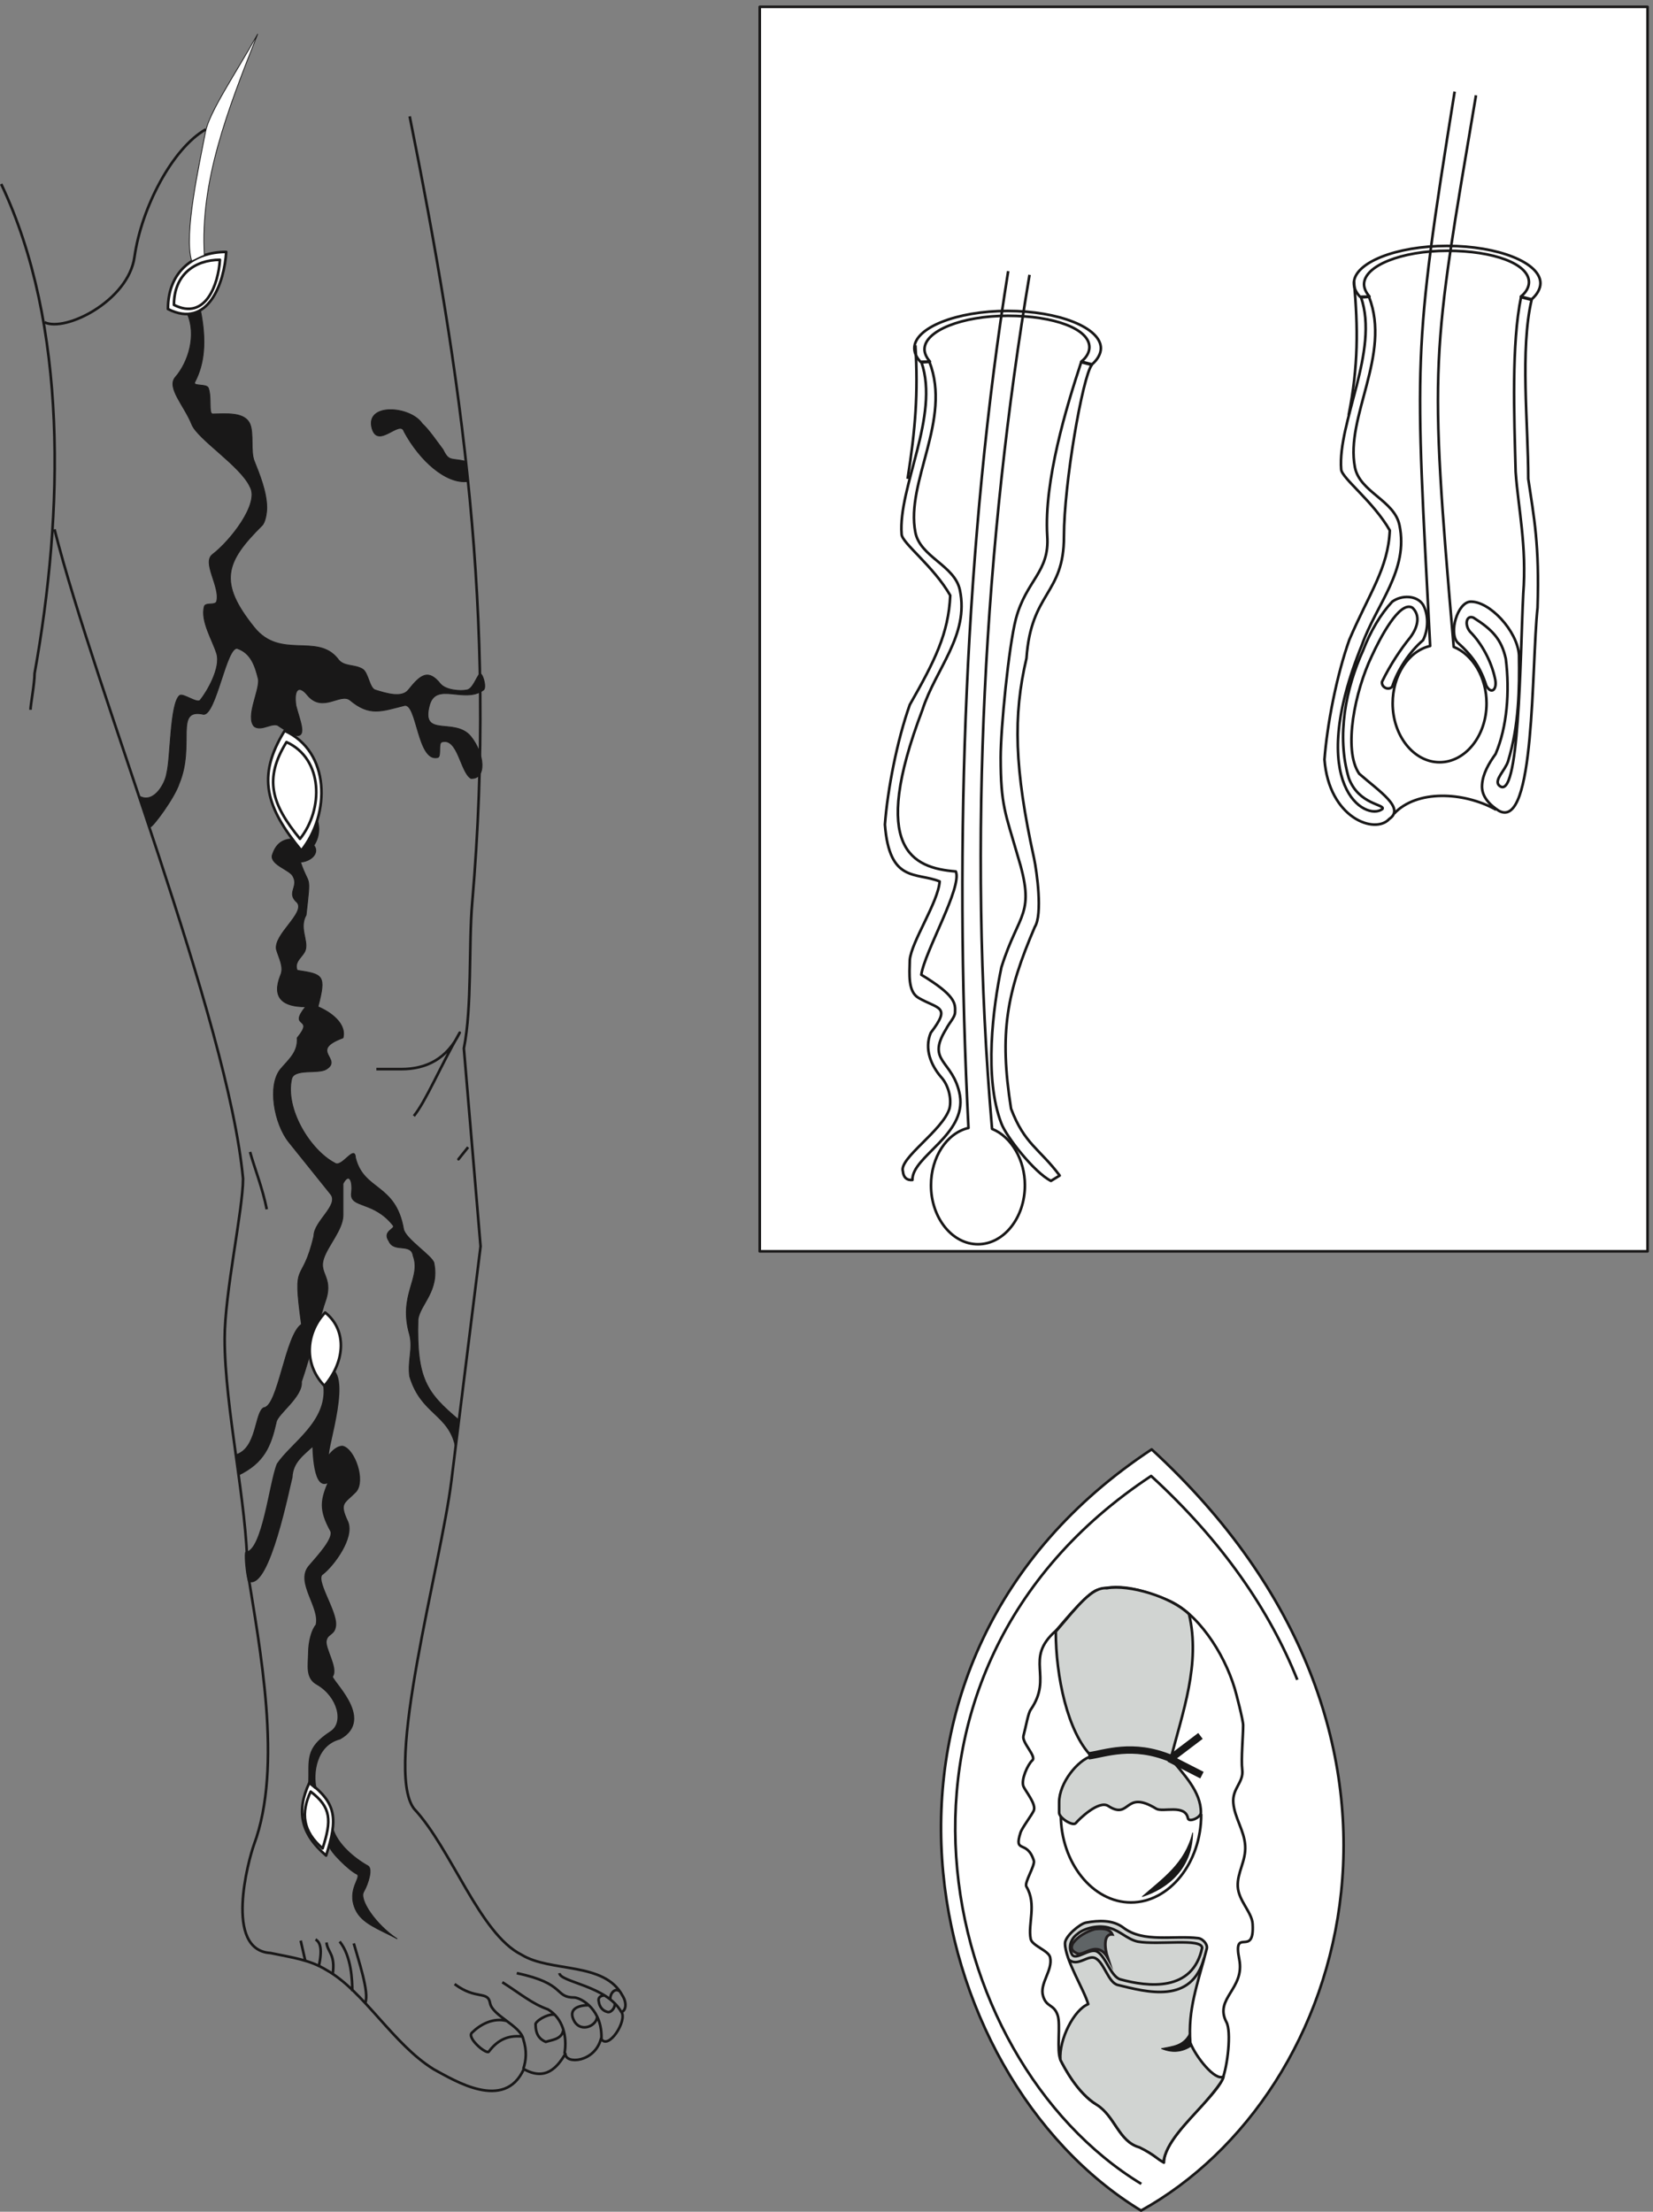 <svg xmlns="http://www.w3.org/2000/svg" xml:space="preserve" width="601.4" height="804.572"><rect width="100%" height="100%" fill="#808080" stroke="none"/><defs><clipPath id="a" clipPathUnits="userSpaceOnUse"><path d="M2417.48 5312.13h597.92V2643.3h-597.92z" clip-rule="evenodd"/></clipPath><clipPath id="b" clipPathUnits="userSpaceOnUse"><path d="M3619.88 5803.14h597.92V3791.05h-597.92z" clip-rule="evenodd"/></clipPath></defs><path d="M1121.04 5731.88c141.64-707.31 239.1-1360.66 171.08-2150.51-10.15-116.83 0-285.09-22.85-398.74l45.69-541.6-79.7-640.64c-28.93-233.02-185.8-786.05-102.54-897.16 103.05-110.48 179.71-342.23 293.93-399.371 79.7-49.527 226.92-18.418 276.67-112.39 12.18-19.039 9.64-41.27-3.05-44.438 16.75-22.859-35.53-106.031-55.84-73.019-17.26-65.403-97.47-70.481-97.47-41.274-21.83-36.816-53.81-75.558-113.71-41.898-52.8-116.828-189.87-31.121-246.22-.641-112.19 69.211-191.382 214.61-293.928 271.75-45.68 27.942-91.883 33.653-152.801 46.352-128.442 7.621-59.903 255.879-45.18 296.509 79.699 213.98 15.738 538.43-18.281 752.4 0 175.24-61.93 442.55-61.93 631.12 0 126.99 50.262 352.39 50.262 438.1-41.121 436.84-401.563 1325.11-515.781 1775.91" style="fill:none;stroke:#191818;stroke-width:7.2;stroke-linecap:butt;stroke-linejoin:round;stroke-miterlimit:10;stroke-dasharray:none;stroke-opacity:1" transform="matrix(.133 0 0 -.133 -.047 804.667)"/><path d="M3.602 5546.84C186.359 5162.07 174.68 4649.68 94.98 4208.4c0-28.57-11.172-85.71-11.172-99.68" style="fill:none;stroke:#191818;stroke-width:7.2;stroke-linecap:butt;stroke-linejoin:round;stroke-miterlimit:10;stroke-dasharray:none;stroke-opacity:1" transform="matrix(.133 0 0 -.133 -.047 804.667)"/><path d="M563.141 5696.3c-91.891-52.7-176.161-215.24-194.942-349.21-16.75-119.37-188.847-206.36-246.211-178.42M1243.97 623.371c59.39-44.441 90.87-17.141 96.96-52.062 6.09-34.289 83.25-61.59 90.87-98.418 10.15-32.383 8.12-57.141 0-81.903m-17.77 262.223c136.56-28.57 101.02-66.66 158.39-66.66 18.27-1.91 77.16-32.383 73.1-116.199m-101.02-37.461c8.12 46.988-4.06 96.507-45.18 121.277-43.66 15.23-76.66 43.812-124.89 74.281m156.36 24.762c1.52-24.762 129.45-34.281 169.05-106.031m-313.22-24.762c-37.57 10.16-73.11-10.16-94.93-31.75-15.74-13.328 35.53-57.777 45.18-52.699 20.81 27.301 47.21 46.992 92.9 41.91m88.84 59.051c-11.68 5.078-45.18-9.532-53.31-24.129 0-28.571 10.16-41.91 27.92-49.531 14.22 5.082 43.66 6.351 47.72 31.121M1611 565.59c-25.89 0-60.41-8.891-38.58-45.711 19.8-29.84 61.42-9.527 61.42 15.242m19.29 57.137c-11.16-.629-17.76-6.977-14.72-17.137 1.53-12.07 8.63-24.133 23.35-27.941 9.65-3.172 21.33 10.789 20.31 22.218m12.18 34.922c-11.67 8.891-25.38-6.34-24.36-22.218" style="fill:none;stroke:#191818;stroke-width:7.2;stroke-linecap:butt;stroke-linejoin:round;stroke-miterlimit:10;stroke-dasharray:none;stroke-opacity:1" transform="matrix(.133 0 0 -.133 -.047 804.667)"/><path d="M1086.48 747.32c-58.38 38.731-104.07 106.668-91.378 128.258 13.708 24.121 24.878 64.121 11.678 71.113-37.569 20.95-84.268 60.319-95.948 102.859-3.551-18.42-4.062-30.48-9.641-48.26 0-14.599 54.321-67.302 74.618-76.821 16.75-7.617-28.43-41.27-3.039-97.149 17.761-38.73 63.96-53.332 113.71-80" style="fill:#191818;fill-opacity:1;fill-rule:evenodd;stroke:none" transform="matrix(.133 0 0 -.133 -.047 804.667)"/><path d="M1086.48 747.32c-58.38 38.731-104.07 106.668-91.378 128.258 13.708 24.121 24.878 64.121 11.678 71.113-37.569 20.95-84.268 60.319-95.948 102.859-3.551-18.42-4.062-30.48-9.641-48.26 0-14.599 54.321-67.302 74.618-76.821 16.75-7.617-28.43-41.27-3.039-97.149 17.761-38.73 63.96-53.332 113.71-80z" style="fill:none;stroke:#191818;stroke-width:2.16;stroke-linecap:butt;stroke-linejoin:round;stroke-miterlimit:10;stroke-dasharray:none;stroke-opacity:1" transform="matrix(.133 0 0 -.133 -.047 804.667)"/><path d="M846.719 1174.28c74.121-56.51 78.179-99.05 45.691-199.37-70.558 60.32-81.73 122.54-45.691 199.37" style="fill:#fff;fill-opacity:1;fill-rule:evenodd;stroke:none" transform="matrix(.133 0 0 -.133 -.047 804.667)"/><path d="M846.719 1174.28c74.121-56.51 78.179-99.05 45.691-199.37-70.558 60.32-81.73 122.54-45.691 199.37z" style="fill:none;stroke:#191818;stroke-width:7.2;stroke-linecap:butt;stroke-linejoin:round;stroke-miterlimit:10;stroke-dasharray:none;stroke-opacity:1" transform="matrix(.133 0 0 -.133 -.047 804.667)"/><path d="M850.211 1149.78c56.66-43.19 57.43-78.63 32.598-155.319-53.95 46.119-60.161 96.589-32.598 155.319" style="fill:#fff;fill-opacity:1;fill-rule:evenodd;stroke:none" transform="matrix(.133 0 0 -.133 -.047 804.667)"/><path d="M850.211 1149.78c56.66-43.19 57.43-78.63 32.598-155.319-53.95 46.119-60.161 96.589-32.598 155.319z" style="fill:none;stroke:#191818;stroke-width:7.2;stroke-linecap:butt;stroke-linejoin:round;stroke-miterlimit:10;stroke-dasharray:none;stroke-opacity:1" transform="matrix(.133 0 0 -.133 -.047 804.667)"/><path d="m847.23 1173.44 15.231-12.7c-8.133 34.29-2.539 116.83 67.008 135.24 95.941 53.34-29.449 159.37-21.828 169.53 15.738 20.95-21.321 74.92-17.262 97.14 4.062 22.23 23.351 15.88 25.891 41.91 3.55 40-60.411 127.62-34.008 142.22 30.449 24.13 84.269 97.78 67.508 139.69-25.891 54.6-9.129 52.7 22.339 85.08 25.379 28.57-3.55 113.02-35.031 120.64-11.668 0-24.367-10.16-33-20.96-31.976-40 50.262 176.52 9.652 226.68-7.109-14.61-16.242-26.04-25.378-38.74 10.66-99.04-89.352-157.46-127.422-213.97-20.821-49.52-39.602-238.1-86.809-242.54-2.031-12.06 2.027-56.51 7.609-75.56 53.309-21.59 107.629 254.61 115.239 282.55 2.031 42.54 30.461 61.58 61.429 90.16 0-3.18.5-141.59 46.192-95.88-25.891-56.51-28.93-83.17 2.031-139.68 11.68-20.96-35.531-71.12-58.883-98.42-37.566-43.17 32.492-111.75 19.293-161.27-11.679-12.7-20.312-45.71-20.312-74.29-.508-34.92-8.629-69.2 22.84-85.71 56.863-33.02 76.66-106.67 36.562-132.7-69.551-45.08-56.859-74.93-58.891-138.42" style="fill:#191818;fill-opacity:1;fill-rule:evenodd;stroke:none" transform="matrix(.133 0 0 -.133 -.047 804.667)"/><path d="m847.23 1173.44 15.231-12.7c-8.133 34.29-2.539 116.83 67.008 135.24 95.941 53.34-29.449 159.37-21.828 169.53 15.738 20.95-21.321 74.92-17.262 97.14 4.062 22.23 23.351 15.88 25.891 41.91 3.55 40-60.411 127.62-34.008 142.22 30.449 24.13 84.269 97.78 67.508 139.69-25.891 54.6-9.129 52.7 22.339 85.08 25.379 28.57-3.55 113.02-35.031 120.64-11.668 0-24.367-10.16-33-20.96-31.976-40 50.262 176.52 9.652 226.68-7.109-14.61-16.242-26.04-25.378-38.74 10.66-99.04-89.352-157.46-127.422-213.97-20.821-49.52-39.602-238.1-86.809-242.54-2.031-12.06 2.027-56.51 7.609-75.56 53.309-21.59 107.629 254.61 115.239 282.55 2.031 42.54 30.461 61.58 61.429 90.16 0-3.18.5-141.59 46.192-95.88-25.891-56.51-28.93-83.17 2.031-139.68 11.68-20.96-35.531-71.12-58.883-98.42-37.566-43.17 32.492-111.75 19.293-161.27-11.679-12.7-20.312-45.71-20.312-74.29-.508-34.92-8.629-69.2 22.84-85.71 56.863-33.02 76.66-106.67 36.562-132.7-69.551-45.08-56.859-74.93-58.891-138.42z" style="fill:none;stroke:#191818;stroke-width:7.2;stroke-linecap:butt;stroke-linejoin:round;stroke-miterlimit:10;stroke-dasharray:none;stroke-opacity:1" transform="matrix(.133 0 0 -.133 -.047 804.667)"/><path d="M652.391 2015.15c71.07 34.29 88.839 80.01 103.558 144.77 2.539 22.22 73.11 69.84 69.051 111.11 21.32 59.69 51.781 182.86 68.02 227.94 16.75 58.42-20.309 67.94-7.61 107.94 11.668 36.83 53.301 80 53.301 120v85.72c14.719 29.21 27.918 12.7 22.84-28.57-1.52-38.1 61.939-19.05 114.229-85.72 7.61-9.52-30.46-15.24-11.68-42.54 13.71-33.02 60.92-3.81 66.5-40.63 22.85-61.59-41.63-106.67-9.64-215.88 9.64-38.73-5.59-68.57 0-113.65 31.47-104.77 106.6-102.23 125.39-193.02 0 13.97 11.17 54.6 8.63 74.28-87.32 73.66-115.75 111.75-111.18 274.93 6.6 41.9 58.89 77.46 43.66 153.65-3.55 19.05-78.69 66.04-83.26 93.34-21.82 125.08-109.141 103.49-131.481 194.92-2.028 37.46-38.071-29.84-56.86-14.6-67.507 35.55-136.05 147.94-117.769 229.84 6.601 29.84 72.59 12.7 94.93 26.67 45.691 28.57-49.239 50.79 45.691 85.72 10.148 40-36.039 71.74-68.531 85.08 22.84 86.98 14.211 88.89-56.86 99.68-10.148 25.4 18.27 38.1 22.84 57.14 6.602 26.67-17.762 59.69 1.531 93.97 13.7 120.01 8.629 73.66-15.23 144.77 30.461 2.54 52.289 26.03 36.551 45.71 30.957 46.99 2.539 101.59-22.852 114.29-26.898 12.07-61.93-31.74-45.691-57.14 69.051-75.56-20.809.63-45.68-85.08-3.559-26.03 50.25-39.37 57.359-57.15 15.743-28.57-19.289-45.08 11.172-71.11 22.84-28.57-64.468-86.98-56.859-128.26 6.598-23.49 21.828-48.25 11.168-71.11-24.367-61.59 6.601-85.71 68.531-85.71-49.238-61.59 26.91-24.77-22.84-85.08 2.539-38.73-21.832-57.78-45.691-85.72-36.039-44.44-17.258-149.21 22.84-199.37l114.23-142.22c24.36-29.84-45.687-74.29-45.687-114.29-32.492-140.32-59.91-55.87-34.012-241.91-44.172-29.21-63.969-225.4-103.059-227.94-25.382-13.33-17.769-111.75-76.652-128.89l7.102-55.88" style="fill:#191818;fill-opacity:1;fill-rule:evenodd;stroke:none" transform="matrix(.133 0 0 -.133 -.047 804.667)"/><path d="M652.391 2015.15c71.07 34.29 88.839 80.01 103.558 144.77 2.539 22.22 73.11 69.84 69.051 111.11 21.32 59.69 51.781 182.86 68.02 227.94 16.75 58.42-20.309 67.94-7.61 107.94 11.668 36.83 53.301 80 53.301 120v85.72c14.719 29.21 27.918 12.7 22.84-28.57-1.52-38.1 61.939-19.05 114.229-85.72 7.61-9.52-30.46-15.24-11.68-42.54 13.71-33.02 60.92-3.81 66.5-40.63 22.85-61.59-41.63-106.67-9.64-215.88 9.64-38.73-5.59-68.57 0-113.65 31.47-104.77 106.6-102.23 125.39-193.02 0 13.97 11.17 54.6 8.63 74.28-87.32 73.66-115.75 111.75-111.18 274.93 6.6 41.9 58.89 77.46 43.66 153.65-3.55 19.05-78.69 66.04-83.26 93.34-21.82 125.08-109.141 103.49-131.481 194.92-2.028 37.46-38.071-29.84-56.86-14.6-67.507 35.55-136.05 147.94-117.769 229.84 6.601 29.84 72.59 12.7 94.93 26.67 45.691 28.57-49.239 50.79 45.691 85.72 10.148 40-36.039 71.74-68.531 85.08 22.84 86.98 14.211 88.89-56.86 99.68-10.148 25.4 18.27 38.1 22.84 57.14 6.602 26.67-17.762 59.69 1.531 93.97 13.7 120.01 8.629 73.66-15.23 144.77 30.461 2.54 52.289 26.03 36.551 45.71 30.957 46.99 2.539 101.59-22.852 114.29-26.898 12.07-61.93-31.74-45.691-57.14 69.051-75.56-20.809.63-45.68-85.08-3.559-26.03 50.25-39.37 57.359-57.15 15.743-28.57-19.289-45.08 11.172-71.11 22.84-28.57-64.468-86.98-56.859-128.26 6.598-23.49 21.828-48.25 11.168-71.11-24.367-61.59 6.601-85.71 68.531-85.71-49.238-61.59 26.91-24.77-22.84-85.08 2.539-38.73-21.832-57.78-45.691-85.72-36.039-44.44-17.258-149.21 22.84-199.37l114.23-142.22c24.36-29.84-45.687-74.29-45.687-114.29-32.492-140.32-59.91-55.87-34.012-241.91-44.172-29.21-63.969-225.4-103.059-227.94-25.382-13.33-17.769-111.75-76.652-128.89z" style="fill:none;stroke:#191818;stroke-width:2.16;stroke-linecap:butt;stroke-linejoin:round;stroke-miterlimit:10;stroke-dasharray:none;stroke-opacity:1" transform="matrix(.133 0 0 -.133 -.047 804.667)"/><path d="M411.828 3788.3c6.602 0 65.992 79.37 78.692 118.73 44.16 106.03-14.731 207.62 67.011 189.21 34.008 0 62.438 186.04 91.879 180.32 37.059-12.7 48.738-46.98 57.871-85.08 3.047-31.75-35.531-101.59-11.672-128.26 20.813-15.23 53.301 15.24 68.532 0 10.148-6.34 31.98-20.95 43.148-24.12 35.031-8.26 12.691 41.27 2.539 81.27-6.598 46.98 9.652 55.87 31.473 28.57 41.629-50.16 90.371 7.62 116.758-13.97 53.311-44.44 85.291-30.47 148.241-14.6 35.03 8.89 35.54-155.56 91.38-142.23 10.66 2.54.5 39.37 11.17 42.54 44.16 13.34 50.76-82.54 79.7-99.68 43.66-2.54 37.56 67.3 0 114.29-43.15 53.97-137.58-5.08-113.72 85.08 17.77 67.3 95.44 3.81 148.24 42.54 9.64 6.98-4.06 53.33-11.68 43.17-10.15-13.96-18.78-40.63-34.01-43.17-18.28-3.81-57.37-.64-72.09 16.51-33.5 41.9-54.32 25.39-87.82-16.51-17.77-22.22-58.38-10.16-90.87 0-15.74 5.08-18.79 47.62-34.522 57.14-23.348 13.97-52.289 5.08-68.027 28.57-56.352 70.48-156.86-3.81-228.442 85.72-98.988 123.18-79.199 178.42 21.832 278.74 8.629 8.88 12.688 33.65 12.688 48.25 0 43.18-20.309 92.7-34.52 128.26-10.148 25.39-1.019 74.28-11.168 99.68-14.211 35.56-67.011 28.57-102.55 28.57-11.672 0-2.032 45.72-11.672 71.11-4.571 12.07-43.149 3.81-37.059 15.88 26.399 50.16 32.488 111.75 15.738 196.19-11.679-6.35-22.847-8.25-35.539-10.79 23.86-55.88 4.063-128.89-34.007-172.7-22.852-28.58 25.378-77.46 45.687-128.26 16.242-40.64 133.512-113.65 159.402-170.8 26.399-45.71-54.32-147.94-102.55-184.76-29.442-22.22 21.328-88.26 11.168-128.26-3.039-12.7-30.957-1.9-34.008-14.6-10.153-40 22.34-90.8 34.008-128.26 12.191-39.36-27.411-106.03-45.18-127.62-8.117-10.16-47.207 20.32-56.348 12.7-26.402-22.22-24.371-172.07-35.031-212.07-3.551-27.3-34.012-83.17-72.59-64.12l27.918-83.18" style="fill:#191818;fill-opacity:1;fill-rule:evenodd;stroke:none" transform="matrix(.133 0 0 -.133 -.047 804.667)"/><path d="M411.828 3788.3c6.602 0 65.992 79.37 78.692 118.73 44.16 106.03-14.731 207.62 67.011 189.21 34.008 0 62.438 186.04 91.879 180.32 37.059-12.7 48.738-46.98 57.871-85.08 3.047-31.75-35.531-101.59-11.672-128.26 20.813-15.23 53.301 15.24 68.532 0 10.148-6.34 31.98-20.95 43.148-24.12 35.031-8.26 12.691 41.27 2.539 81.27-6.598 46.98 9.652 55.87 31.473 28.57 41.629-50.16 90.371 7.62 116.758-13.97 53.311-44.44 85.291-30.47 148.241-14.6 35.03 8.89 35.54-155.56 91.38-142.23 10.66 2.54.5 39.37 11.17 42.54 44.16 13.34 50.76-82.54 79.7-99.68 43.66-2.54 37.56 67.3 0 114.29-43.15 53.97-137.58-5.08-113.72 85.08 17.77 67.3 95.44 3.81 148.24 42.54 9.64 6.98-4.06 53.33-11.68 43.17-10.15-13.96-18.78-40.63-34.01-43.17-18.28-3.81-57.37-.64-72.09 16.51-33.5 41.9-54.32 25.39-87.82-16.51-17.77-22.22-58.38-10.16-90.87 0-15.74 5.08-18.79 47.62-34.522 57.14-23.348 13.97-52.289 5.08-68.027 28.57-56.352 70.48-156.86-3.81-228.442 85.72-98.988 123.18-79.199 178.42 21.832 278.74 8.629 8.88 12.688 33.65 12.688 48.25 0 43.18-20.309 92.7-34.52 128.26-10.148 25.39-1.019 74.28-11.168 99.68-14.211 35.56-67.011 28.57-102.55 28.57-11.672 0-2.032 45.72-11.672 71.11-4.571 12.07-43.149 3.81-37.059 15.88 26.399 50.16 32.488 111.75 15.738 196.19-11.679-6.35-22.847-8.25-35.539-10.79 23.86-55.88 4.063-128.89-34.007-172.7-22.852-28.58 25.378-77.46 45.687-128.26 16.242-40.64 133.512-113.65 159.402-170.8 26.399-45.71-54.32-147.94-102.55-184.76-29.442-22.22 21.328-88.26 11.168-128.26-3.039-12.7-30.957-1.9-34.008-14.6-10.153-40 22.34-90.8 34.008-128.26 12.191-39.36-27.411-106.03-45.18-127.62-8.117-10.16-47.207 20.32-56.348 12.7-26.402-22.22-24.371-172.07-35.031-212.07-3.551-27.3-34.012-83.17-72.59-64.12z" style="fill:none;stroke:#191818;stroke-width:2.16;stroke-linecap:butt;stroke-linejoin:round;stroke-miterlimit:10;stroke-dasharray:none;stroke-opacity:1" transform="matrix(.133 0 0 -.133 -.047 804.667)"/><path d="M619.199 5361.08c-5.078-83.81-49.238-212.07-159.398-156.19 0 104.13 72.078 156.19 159.398 156.19" style="fill:#fff;fill-opacity:1;fill-rule:evenodd;stroke:none" transform="matrix(.133 0 0 -.133 -.047 804.667)"/><path d="M619.199 5361.08c-5.078-83.81-49.238-212.07-159.398-156.19 0 104.13 72.078 156.19 159.398 156.19z" style="fill:none;stroke:#191818;stroke-width:7.2;stroke-linecap:butt;stroke-linejoin:round;stroke-miterlimit:10;stroke-dasharray:none;stroke-opacity:1" transform="matrix(.133 0 0 -.133 -.047 804.667)"/><path d="M601.922 5339.48c-4.012-66.13-38.852-167.32-125.762-123.23 0 82.15 56.871 123.23 125.762 123.23" style="fill:#fff;fill-opacity:1;fill-rule:evenodd;stroke:none" transform="matrix(.133 0 0 -.133 -.047 804.667)"/><path d="M601.922 5339.48c-4.012-66.13-38.852-167.32-125.762-123.23 0 82.15 56.871 123.23 125.762 123.23z" style="fill:none;stroke:#191818;stroke-width:7.2;stroke-linecap:butt;stroke-linejoin:round;stroke-miterlimit:10;stroke-dasharray:none;stroke-opacity:1" transform="matrix(.133 0 0 -.133 -.047 804.667)"/><path d="M705.059 5956.66c-84.27-212.71-157.379-402.55-145.7-604.46-12.691-4.44-25.379-12.06-34.519-15.87-22.852 71.75 21.828 268.57 37.57 352.39 10.149 54.6 83.25 161.27 142.649 267.94" style="fill:#fff;fill-opacity:1;fill-rule:evenodd;stroke:none" transform="matrix(.133 0 0 -.133 -.047 804.667)"/><path d="M705.059 5956.66c-84.27-212.71-157.379-402.55-145.7-604.46-12.691-4.44-25.379-12.06-34.519-15.87-22.852 71.75 21.828 268.57 37.57 352.39 10.149 54.6 83.25 161.27 142.649 267.94z" style="fill:none;stroke:#191818;stroke-width:2.16;stroke-linecap:butt;stroke-linejoin:round;stroke-miterlimit:10;stroke-dasharray:none;stroke-opacity:1" transform="matrix(.133 0 0 -.133 -.047 804.667)"/><path d="M1274.28 4788.39c-40.1 9.52-45.69-1.91-61.93 31.74-16.76 22.22-38.58 54.61-56.87 71.11-32.48 48.89-158.382 57.78-137.06-13.95 16.76-55.25 76.66 27.29 87.31-7.63 43.16-80 115.25-144.12 174.64-136.51l-6.09 55.24" style="fill:#191818;fill-opacity:1;fill-rule:evenodd;stroke:none" transform="matrix(.133 0 0 -.133 -.047 804.667)"/><path d="M1274.28 4788.39c-40.1 9.52-45.69-1.91-61.93 31.74-16.76 22.22-38.58 54.61-56.87 71.11-32.48 48.89-158.382 57.78-137.06-13.95 16.76-55.25 76.66 27.29 87.31-7.63 43.16-80 115.25-144.12 174.64-136.51z" style="fill:none;stroke:#191818;stroke-width:2.16;stroke-linecap:butt;stroke-linejoin:round;stroke-miterlimit:10;stroke-dasharray:none;stroke-opacity:1" transform="matrix(.133 0 0 -.133 -.047 804.667)"/><path d="M999.59 572.051c11.67 28.578-19.801 120.008-31.481 162.551m-38.578 5.078c32.489-40 34.52-107.942 34.52-135.879m-53.813 45.078c8.633 56.512-13.707 60.32-16.75 88.262m-21.316-66.672c10.656 48.25 4.558 67.301-8.633 74.922m-27.93-59.051-12.687 55.879M684.379 2899.37c11.672-42.54 34.519-99.68 45.68-156.83m299.841 383.34h68.54c68.02 0 125.39 28.57 159.4 99.68-56.86-99.68-91.38-185.4-125.39-227.94m148.43-85.26c-22.84-28.57-45.69-57.14 0 0" style="fill:none;stroke:#191818;stroke-width:7.2;stroke-linecap:butt;stroke-linejoin:round;stroke-miterlimit:10;stroke-dasharray:none;stroke-opacity:1" transform="matrix(.133 0 0 -.133 -.047 804.667)"/><path d="M3150.71 2085.8c-879.76-580.96-639.64-1710.511-28.94-2081.94C3700 324.5 3993.42 1311.82 3150.71 2085.8" style="fill:#fff;fill-opacity:1;fill-rule:evenodd;stroke:none" transform="matrix(.133 0 0 -.133 -.047 804.667)"/><path d="M3150.71 2085.8c-879.76-580.96-639.64-1710.511-28.94-2081.94C3700 324.5 3993.42 1311.82 3150.71 2085.8Z" style="fill:none;stroke:#191818;stroke-width:7.2;stroke-linecap:butt;stroke-linejoin:round;stroke-miterlimit:10;stroke-dasharray:none;stroke-opacity:1" transform="matrix(.133 0 0 -.133 -.047 804.667)"/><path d="M3549.16 1455.66c-75.07 188.36-203.95 377.91-399.88 557.42-818.17-540.3-594.86-1590.779-26.91-1936.22" style="fill:none;stroke:#191818;stroke-width:7.2;stroke-linecap:butt;stroke-linejoin:round;stroke-miterlimit:10;stroke-dasharray:none;stroke-opacity:1" transform="matrix(.133 0 0 -.133 -.047 804.667)"/><path d="M2887.79 1589c-86.81-77.46-5.08-123.81-68.03-215.24-7.11-10.16-12.69-45.08-19.8-71.75-4.57-18.41 36.55-55.88 24.37-66.67-12.69-11.43-31.47-53.33-24.37-71.11 5.08-12.7 35.54-48.26 28.43-66.03-5.09-12.07-32.49-47.62-36.55-60.96-18.79-59.052 17.77-17.14 36.55-76.189 4.06-13.332-26.9-60.321-20.3-71.113 28.93-48.258 3.55-102.231 11.67-142.86 3.54-19.051 49.24-31.75 53.29-50.797 7.63-36.191-29.94-71.109-19.28-106.031 9.65-31.109 28.94-20.949 39.6-51.43 9.14-25.398-3.55-98.41 8.12-122.539 24.88-52.07 64.98-104.133 97.98-121.91 46.2-24.762 61.93-103.492 117.78-116.832C3127.91 175 3184.26 135 3184.26 135c0 71.121 138.08 174.609 159.91 227.941 14.72 37.469 24.87 130.797 11.17 156.2-34.53 65.398 51.27 90.789 35.02 172.058-18.27 92.071 42.14 1.91 36.55 96.508-1.52 31.75-38.58 63.5-40.61 102.231-2.03 38.73 22.85 69.839 20.31 111.752-2.54 41.9-28.94 76.19-32.49 116.82-3.56 40.64 28.93 55.88 24.37 91.43-3.56 27.94 2.53 92.7 2.53 121.28 0 13.96-18.78 86.35-22.84 99.68-29.95 100.95-104.07 209.53-182.25 241.91-57.87 24.13-127.93 48.89-193.92 28.57-30.97-9.52-105.59-104.76-114.22-112.38" style="fill:#fff;fill-opacity:1;fill-rule:evenodd;stroke:none" transform="matrix(.133 0 0 -.133 -.047 804.667)"/><path d="M2887.79 1589c-86.81-77.46-5.08-123.81-68.03-215.24-7.11-10.16-12.69-45.08-19.8-71.75-4.57-18.41 36.55-55.88 24.37-66.67-12.69-11.43-31.47-53.33-24.37-71.11 5.08-12.7 35.54-48.26 28.43-66.03-5.09-12.07-32.49-47.62-36.55-60.96-18.79-59.052 17.77-17.14 36.55-76.189 4.06-13.332-26.9-60.321-20.3-71.113 28.93-48.258 3.55-102.231 11.67-142.86 3.54-19.051 49.24-31.75 53.29-50.797 7.63-36.191-29.94-71.109-19.28-106.031 9.65-31.109 28.94-20.949 39.6-51.43 9.14-25.398-3.55-98.41 8.12-122.539 24.88-52.07 64.98-104.133 97.98-121.91 46.2-24.762 61.93-103.492 117.78-116.832C3127.91 175 3184.26 135 3184.26 135c0 71.121 138.08 174.609 159.91 227.941 14.72 37.469 24.87 130.797 11.17 156.2-34.53 65.398 51.27 90.789 35.02 172.058-18.27 92.071 42.14 1.91 36.55 96.508-1.52 31.75-38.58 63.5-40.61 102.231-2.03 38.73 22.85 69.839 20.31 111.752-2.54 41.9-28.94 76.19-32.49 116.82-3.56 40.64 28.93 55.88 24.37 91.43-3.56 27.94 2.53 92.7 2.53 121.28 0 13.96-18.78 86.35-22.84 99.68-29.95 100.95-104.07 209.53-182.25 241.91-57.87 24.13-127.93 48.89-193.92 28.57-30.97-9.52-105.59-104.76-114.22-112.38z" style="fill:none;stroke:#191818;stroke-width:7.2;stroke-linecap:butt;stroke-linejoin:round;stroke-miterlimit:10;stroke-dasharray:none;stroke-opacity:1" transform="matrix(.133 0 0 -.133 -.047 804.667)"/><path d="M3347.25 370.461c-22.84-13.973-77.16 55.867-90.87 92.699-6.61 91.43 18.78 156.192 45.17 257.149 3.06 12.703-12.17 27.3-22.84 28.57-68.03 8.25-150.26-13.34-205.08 28.57-28.95 22.219-68.54 20.321-102.56 13.969-15.73-2.539-57.36-36.828-57.36-56.508 0-45.082 51.79-125.719 63.45-166.351-38.57-15.239-80.2-95.879-76.14-152.391 11.68-22.848 46.71-90.156 99-122.539 52.28-33.008 59.89-100.32 117.25-116.82 46.21-22.86 47.73-32.391 66-40.641 4.57 51.434 64.48 109.211 106.62 156.191 0 0 57.36 63.5 57.36 78.102" style="fill:#d1d4d2;fill-opacity:1;fill-rule:evenodd;stroke:none" transform="matrix(.133 0 0 -.133 -.047 804.667)"/><path d="M3347.25 370.461c-22.84-13.973-77.16 55.867-90.87 92.699-6.61 91.43 18.78 156.192 45.17 257.149 3.06 12.703-12.17 27.3-22.84 28.57-68.03 8.25-150.26-13.34-205.08 28.57-28.95 22.219-68.54 20.321-102.56 13.969-15.73-2.539-57.36-36.828-57.36-56.508 0-45.082 51.79-125.719 63.45-166.351-38.57-15.239-80.2-95.879-76.14-152.391 11.68-22.848 46.71-90.156 99-122.539 52.28-33.008 59.89-100.32 117.25-116.82 46.21-22.86 47.73-32.391 66-40.641 4.57 51.434 64.48 109.211 106.62 156.191 0 0 57.36 63.5 57.36 78.102z" style="fill:none;stroke:#191818;stroke-width:7.2;stroke-linecap:butt;stroke-linejoin:round;stroke-miterlimit:10;stroke-dasharray:none;stroke-opacity:1" transform="matrix(.133 0 0 -.133 -.047 804.667)"/><path d="M3288.79 722.422c-25.89-121.902-148.74-106.672-223.37-86.352-26.38 6.989-39.59 62.86-63.96 76.192-20.81 11.429-59.39-27.301-69.04-6.981-10.66 20.321-2.54 42.539 16.24 55.867 17.77 15.243 58.38 25.403 88.34 15.243 28.42-8.25 47.21-30.481 75.64-36.821 56.85-10.16 174.63 10.149 176.15-17.148" style="fill:#d1d4d2;fill-opacity:1;fill-rule:evenodd;stroke:none" transform="matrix(.133 0 0 -.133 -.047 804.667)"/><path d="M3288.79 722.422c-25.89-121.902-148.74-106.672-223.37-86.352-26.38 6.989-39.59 62.86-63.96 76.192-20.81 11.429-59.39-27.301-69.04-6.981-10.66 20.321-2.54 42.539 16.24 55.867 17.77 15.243 58.38 25.403 88.34 15.243 28.42-8.25 47.21-30.481 75.64-36.821 56.85-10.16 174.63 10.149 176.15-17.148z" style="fill:none;stroke:#191818;stroke-width:7.2;stroke-linecap:butt;stroke-linejoin:round;stroke-miterlimit:10;stroke-dasharray:none;stroke-opacity:1" transform="matrix(.133 0 0 -.133 -.047 804.667)"/><path d="M2923.28 690.68c25.38-22.231 53.31 14.601 74.12 3.168 24.37-13.328 34.52-66.668 60.92-73.02 78.68-19.047 202.04-53.969 236.06 74.293" style="fill:none;stroke:#191818;stroke-width:7.2;stroke-linecap:butt;stroke-linejoin:round;stroke-miterlimit:10;stroke-dasharray:none;stroke-opacity:1" transform="matrix(.133 0 0 -.133 -.047 804.667)"/><path d="M889.91 2460.18c57.36-45.71 57.871-129.52-2.031-200.64-61.43 64.13-46.199 150.48 2.031 200.64" style="fill:#fff;fill-opacity:1;fill-rule:evenodd;stroke:none" transform="matrix(.133 0 0 -.133 -.047 804.667)"/><path d="M889.91 2460.18c57.36-45.71 57.871-129.52-2.031-200.64-61.43 64.13-46.199 150.48 2.031 200.64z" style="fill:none;stroke:#191818;stroke-width:7.2;stroke-linecap:butt;stroke-linejoin:round;stroke-miterlimit:10;stroke-dasharray:none;stroke-opacity:1" transform="matrix(.133 0 0 -.133 -.047 804.667)"/><path d="M779.039 4051.4c125.391-57.14 125.391-227.94 45.691-327.62-96.96 118.09-122.851 203.17-45.691 327.62" style="fill:#fff;fill-opacity:1;fill-rule:evenodd;stroke:none" transform="matrix(.133 0 0 -.133 -.047 804.667)"/><path d="M779.039 4051.4c125.391-57.14 125.391-227.94 45.691-327.62-96.96 118.09-122.851 203.17-45.691 327.62Z" style="fill:none;stroke:#191818;stroke-width:7.2;stroke-linecap:butt;stroke-linejoin:round;stroke-miterlimit:10;stroke-dasharray:none;stroke-opacity:1" transform="matrix(.133 0 0 -.133 -.047 804.667)"/><path d="M784.082 4020.44c101.309-46.17 101.309-184.18 36.918-264.73-78.352 95.43-99.27 164.17-36.918 264.73" style="fill:#fff;fill-opacity:1;fill-rule:evenodd;stroke:none" transform="matrix(.133 0 0 -.133 -.047 804.667)"/><path d="M784.082 4020.44c101.309-46.17 101.309-184.18 36.918-264.73-78.352 95.43-99.27 164.17-36.918 264.73z" style="fill:none;stroke:#191818;stroke-width:7.2;stroke-linecap:butt;stroke-linejoin:round;stroke-miterlimit:10;stroke-dasharray:none;stroke-opacity:1" transform="matrix(.133 0 0 -.133 -.047 804.667)"/><path d="M3094.19 846.637c105.04 0 192.03 108.812 192.03 240.203-123.65 56.79-258.24 49.27-384.07 0 0-131.391 86.99-240.203 192.04-240.203" style="fill:#fff;fill-opacity:1;fill-rule:evenodd;stroke:none" transform="matrix(.133 0 0 -.133 -.047 804.667)"/><path d="M3094.19 846.637c105.04 0 192.03 108.812 192.03 240.203-123.65 56.79-258.24 49.27-384.07 0 0-131.391 86.99-240.203 192.04-240.203z" style="fill:none;stroke:#191818;stroke-width:7.2;stroke-linecap:butt;stroke-linejoin:round;stroke-miterlimit:10;stroke-dasharray:none;stroke-opacity:1" transform="matrix(.133 0 0 -.133 -.047 804.667)"/><path d="M3252.96 1635.12c32.49-135.88-18.28-269.85-49.75-394.93 34.52-42.54 82.75-90.79 82.24-147.94 0-13.33-33-27.93-35.54-15.24-7.61 39.37-69.04 15.24-86.8 26.04-88.34 53.97-69.55-32.38-131.49 7.62-25.89 16.5-80.71-37.46-88.33-46.99-8.12-9.52-45.69 13.97-45.69 28.57v27.94c0 53.97 51.78 116.19 88.33 126.35-65.48 66.67-97.46 219.05-97.46 340.96 60.91 71.11 99.5 122.54 139.6 118.73 61.43 10.8 176.16-23.49 224.89-71.11" style="fill:#d1d4d2;fill-opacity:1;fill-rule:evenodd;stroke:none" transform="matrix(.133 0 0 -.133 -.047 804.667)"/><path d="M3252.96 1635.12c32.49-135.88-18.28-269.85-49.75-394.93 34.52-42.54 82.75-90.79 82.24-147.94 0-13.33-33-27.93-35.54-15.24-7.61 39.37-69.04 15.24-86.8 26.04-88.34 53.97-69.55-32.38-131.49 7.62-25.89 16.5-80.71-37.46-88.33-46.99-8.12-9.52-45.69 13.97-45.69 28.57v27.94c0 53.97 51.78 116.19 88.33 126.35-65.48 66.67-97.46 219.05-97.46 340.96 60.91 71.11 99.5 122.54 139.6 118.73 61.43 10.8 176.16-23.49 224.89-71.11z" style="fill:none;stroke:#191818;stroke-width:7.2;stroke-linecap:butt;stroke-linejoin:round;stroke-miterlimit:10;stroke-dasharray:none;stroke-opacity:1" transform="matrix(.133 0 0 -.133 -.047 804.667)"/><path d="M2977.6 1247.51c44.67 5.71 120.31 36.83 225.4-6.98l81.22 61.58m-85.28-61.58 89.34-45.72" style="fill:none;stroke:#191818;stroke-width:20.16;stroke-linecap:butt;stroke-linejoin:round;stroke-miterlimit:10;stroke-dasharray:none;stroke-opacity:1" transform="matrix(.133 0 0 -.133 -.047 804.667)"/><path d="M3254.27 488.129c1.02-12.699 1.52-24.758 5.08-34.277-22.85-15.243-50.26-20.321-81.73-6.993 29.95 6.352 59.39 6.993 76.65 41.27zm8.63 548.581c-1.52-95.87-67.01-151.108-137.57-173.972 55.33 48.891 116.76 89.532 137.57 173.972" style="fill:#191818;fill-opacity:1;fill-rule:evenodd;stroke:none" transform="matrix(.133 0 0 -.133 -.047 804.667)"/><path d="M3254.27 488.129c1.02-12.699 1.52-24.758 5.08-34.277-22.85-15.243-50.26-20.321-81.73-6.993 29.95 6.352 59.39 6.993 76.65 41.27zm8.63 548.581c-1.52-95.87-67.01-151.108-137.57-173.972 55.33 48.891 116.76 89.532 137.57 173.972z" style="fill:none;stroke:#191818;stroke-width:2.16;stroke-linecap:butt;stroke-linejoin:round;stroke-miterlimit:10;stroke-dasharray:none;stroke-opacity:1" transform="matrix(.133 0 0 -.133 -.047 804.667)"/><path d="M2995.92 773.961c-23.86-6.981-46.7-19.684-60.41-38.731-9.14-15.871 0-23.492 12.69-28.57 18.28-6.992 53.81 38.09 82.24-11.43-8.63 26.028-12.18 66.028 12.69 64.129-8.12 17.77-30.97 15.871-47.21 14.602" style="fill:#5f6466;fill-opacity:1;fill-rule:evenodd;stroke:none" transform="matrix(.133 0 0 -.133 -.047 804.667)"/><path d="M2995.92 773.961c-23.86-6.981-46.7-19.684-60.41-38.731-9.14-15.871 0-23.492 12.69-28.57 18.28-6.992 53.81 38.09 82.24-11.43-8.63 26.028-12.18 66.028 12.69 64.129-8.12 17.77-30.97 15.871-47.21 14.602z" style="fill:none;stroke:#231f20;stroke-width:7.5;stroke-linecap:butt;stroke-linejoin:miter;stroke-miterlimit:10;stroke-dasharray:none;stroke-opacity:1" transform="matrix(.133 0 0 -.133 -.047 804.667)"/><path d="M2078.64 6031.4V2627.53h2428.61V6031.4H2078.64" style="fill:#fff;fill-opacity:1;fill-rule:evenodd;stroke:none" transform="matrix(.133 0 0 -.133 -.047 804.667)"/><path d="M2078.64 6031.4V2627.53h2428.61V6031.4Z" style="fill:none;stroke:#191818;stroke-width:7.2;stroke-linecap:butt;stroke-linejoin:round;stroke-miterlimit:10;stroke-dasharray:none;stroke-opacity:1" transform="matrix(.133 0 0 -.133 -.047 804.667)"/><g clip-path="url(#a)" transform="matrix(.133 0 0 -.133 -.047 804.667)"><path d="M2496.21 2822.73c-1.02 64.77 148.23 123.18 129.96 231.75-18.28 97.78-93.41 90.16-38.08 180.32 9.65 19.05 24.88 33.02 24.88 46.99 1.02 24.13 1.02 45.71-92.39 102.22 8.63 62.23 112.7 240.01 94.42 282.55-119.3 9.52-236.06 61.59-91.38 441.91 36.05 112.38 128.44 203.81 102.55 327.62-14.22 67.94-108.64 90.16-121.84 158.1-26.9 138.42 100.01 307.31 38.58 466.04l-21.83-1.27c50.26-146.03-64.47-342.23-54.31-470.48 1.52-24.13 87.82-87.62 133-166.99-4.57-104.13-42.64-179.68-110.67-299.05-35.03-98.42-60.92-233.02-68.02-327.63 12.18-160.63 85.79-129.52 149.75-155.55-4.06-57.15-77.16-164.45-81.73-214.61-1.01-40-5.07-86.35 23.35-103.5 54.32-31.74 90.87-21.58 34.02-95.87-18.28-43.81.5-88.89 28.43-121.27 19.29-20.95 29.44-57.78 22.84-85.72-18.28-60.32-139.1-136.51-127.42-172.06 1.52-15.88 9.64-24.77 25.89-23.5" style="fill:#fff;fill-opacity:1;fill-rule:evenodd;stroke:none"/><path d="M2496.21 2822.73c-1.02 64.77 148.23 123.18 129.96 231.75-18.28 97.78-93.41 90.16-38.08 180.32 9.65 19.05 24.88 33.02 24.88 46.99 1.02 24.13 1.02 45.71-92.39 102.22 8.63 62.23 112.7 240.01 94.42 282.55-119.3 9.52-236.06 61.59-91.38 441.91 36.05 112.38 128.44 203.81 102.55 327.62-14.22 67.94-108.64 90.16-121.84 158.1-26.9 138.42 100.01 307.31 38.58 466.04l-21.83-1.27c50.26-146.03-64.47-342.23-54.31-470.48 1.52-24.13 87.82-87.62 133-166.99-4.57-104.13-42.64-179.68-110.67-299.05-35.03-98.42-60.92-233.02-68.02-327.63 12.18-160.63 85.79-129.52 149.75-155.55-4.06-57.15-77.16-164.45-81.73-214.61-1.01-40-5.07-86.35 23.35-103.5 54.32-31.74 90.87-21.58 34.02-95.87-18.28-43.81.5-88.89 28.43-121.27 19.29-20.95 29.44-57.78 22.84-85.72-18.28-60.32-139.1-136.51-127.42-172.06 1.52-15.88 9.64-24.77 25.89-23.5z" style="fill:none;stroke:#191818;stroke-width:7.2;stroke-linecap:butt;stroke-linejoin:round;stroke-miterlimit:10;stroke-dasharray:none;stroke-opacity:1"/><path d="M2899.13 2834.8c-54.32 73.01-96.46 85.71-133.01 182.86-32.99 208.89-11.67 318.1 64.98 497.15 21.83 34.29 5.59 151.11-2.03 187.3-53.81 245.09-57.87 390.49-20.81 547.31 12.69 182.86 102.54 173.34 102.54 333.34 0 144.77 51.28 438.11 76.15 469.22l-28.93 7.62c-40.11-121.27-102.04-324.45-92.9-474.93 7.1-99.69-57.37-120.64-85.8-227.31-19.8-76.19-41.63-300.95-41.63-379.05 0-130.8 13.2-153.02 45.69-266.04 51.78-166.98 4.57-153.65-43.66-307.94-22.84-109.21-48.22-302.86 0-427.31 13.2-35.55 89.86-133.97 135.55-156.83l23.86 14.61" style="fill:#fff;fill-opacity:1;fill-rule:evenodd;stroke:none"/><path d="M2899.13 2834.8c-54.32 73.01-96.46 85.71-133.01 182.86-32.99 208.89-11.67 318.1 64.98 497.15 21.83 34.29 5.59 151.11-2.03 187.3-53.81 245.09-57.87 390.49-20.81 547.31 12.69 182.86 102.54 173.34 102.54 333.34 0 144.77 51.28 438.11 76.15 469.22l-28.93 7.62c-40.11-121.27-102.04-324.45-92.9-474.93 7.1-99.69-57.37-120.64-85.8-227.31-19.8-76.19-41.63-300.95-41.63-379.05 0-130.8 13.2-153.02 45.69-266.04 51.78-166.98 4.57-153.65-43.66-307.94-22.84-109.21-48.22-302.86 0-427.31 13.2-35.55 89.86-133.97 135.55-156.83z" style="fill:none;stroke:#191818;stroke-width:7.2;stroke-linecap:butt;stroke-linejoin:round;stroke-miterlimit:10;stroke-dasharray:none;stroke-opacity:1"/><path d="m2958.3 5061.22 29.32-7.69c15.44 13.28 24.18 29.37 24.18 44.05 0 55.95-115.22 102.1-255.14 102.1s-255.14-46.15-255.14-102.1c0-12.58 6.17-25.87 16.97-37.06l25.72.7c-9.26 10.49-14.91 22.38-14.91 33.57 0 50.35 102.36 91.61 227.87 91.61 126.55 0 223.25-35.67 223.25-86.02 0-13.29-7.71-27.97-22.12-39.16" style="fill:#fff;fill-opacity:1;fill-rule:evenodd;stroke:none"/><path d="m2958.3 5061.22 29.32-7.69c15.44 13.28 24.18 29.37 24.18 44.05 0 55.95-115.22 102.1-255.14 102.1s-255.14-46.15-255.14-102.1c0-12.58 6.17-25.87 16.97-37.06l25.72.7c-9.26 10.49-14.91 22.38-14.91 33.57 0 50.35 102.36 91.61 227.87 91.61 126.55 0 223.25-35.67 223.25-86.02 0-13.29-7.71-27.97-22.12-39.16z" style="fill:none;stroke:#191818;stroke-width:7.2;stroke-linecap:butt;stroke-linejoin:round;stroke-miterlimit:10;stroke-dasharray:none;stroke-opacity:1"/><path d="M2504.41 5105.47c8.12-130.79 0-229.84-21.32-365.08m333.58 557.98c-121.32-720.01-171.07-1544.15-102.54-2335.91 53.3-21.59 89.85-85.08 89.85-154.29 0-88.89-57.87-161.27-128.43-161.27-70.57 0-128.44 72.38-128.44 161.27 0 76.19 42.64 142.86 102.55 156.83-40.62 789.22-8.13 1618.44 108.63 2343.53" style="fill:none;stroke:#191818;stroke-width:7.2;stroke-linecap:butt;stroke-linejoin:round;stroke-miterlimit:10;stroke-dasharray:none;stroke-opacity:1"/></g><g clip-path="url(#b)" transform="matrix(.133 0 0 -.133 -.047 804.667)"><path d="M3800.65 3810.11c-38.58-43.17-164.99 1.91-177.17 162.54 7.1 94.61 32.99 229.21 68.02 327.63 54.83 128.25 106.1 194.92 110.67 299.05-45.18 79.37-131.48 142.86-133 166.99-10.16 128.25 104.57 324.45 54.31 470.48l21.83 1.27c61.43-158.73-65.48-327.62-38.58-466.04 13.2-67.94 107.62-90.16 121.84-158.1 25.89-123.81-62.44-215.24-102.55-327.62-157.37-387.31 11.17-483.82 55.84-448.9 9.14 12.7-64.97 11.43-91.88 84.45-34.52 116.83-7.62 246.35 39.09 349.21 20.3 52.7 48.23 99.69 79.7 133.34 24.88 18.41 67.01 18.41 84.27-8.26 15.23-26.66 15.23-67.3 0-97.14-37.06-31.75-69.55-81.27-84.27-126.99-10.15-11.43-29.95-1.9-27.92 13.34 22.34 46.35 51.78 90.16 77.16 121.27 22.85 30.47 26.91 61.59 6.09 81.27-35.02 20.95-89.85-85.72-111.17-132.07-45.18-93.97-79.7-255.87-34.52-321.91 55.84-48.89 126.4-93.97 82.24-123.81" style="fill:#fff;fill-opacity:1;fill-rule:evenodd;stroke:none"/><path d="M3800.65 3810.11c-38.58-43.17-164.99 1.91-177.17 162.54 7.1 94.61 32.99 229.21 68.02 327.63 54.83 128.25 106.1 194.92 110.67 299.05-45.18 79.37-131.48 142.86-133 166.99-10.16 128.25 104.57 324.45 54.31 470.48l21.83 1.27c61.43-158.73-65.48-327.62-38.58-466.04 13.2-67.94 107.62-90.16 121.84-158.1 25.89-123.81-62.44-215.24-102.55-327.62-157.37-387.31 11.17-483.82 55.84-448.9 9.14 12.7-64.97 11.43-91.88 84.45-34.52 116.83-7.62 246.35 39.09 349.21 20.3 52.7 48.23 99.69 79.7 133.34 24.88 18.41 67.01 18.41 84.27-8.26 15.23-26.66 15.23-67.3 0-97.14-37.06-31.75-69.55-81.27-84.27-126.99-10.15-11.43-29.95-1.9-27.92 13.34 22.34 46.35 51.78 90.16 77.16 121.27 22.85 30.47 26.91 61.59 6.09 81.27-35.02 20.95-89.85-85.72-111.17-132.07-45.18-93.97-79.7-255.87-34.52-321.91 55.84-48.89 126.4-93.97 82.24-123.81z" style="fill:none;stroke:#191818;stroke-width:7.2;stroke-linecap:butt;stroke-linejoin:round;stroke-miterlimit:10;stroke-dasharray:none;stroke-opacity:1"/><path d="M4100.73 3832.33c99.49-53.97 88.33 393.03 105.59 555.57 5.58 172.7-9.65 245.72-25.39 352.39 0 149.84-22.84 353.65 9.14 489.53l-28.93 7.62c-26.4-128.89-18.79-323.18-14.73-478.11 7.11-99.68 30.97-203.17 20.82-333.34-8.63-173.33-10.16-577.78-66.5-523.81-13.71 14.6 16.75 40.63 24.87 65.39 29.95 97.78 31.47 199.37 29.95 290.8-4.06 66.04-81.22 148.58-133.51 146.04-35.03-3.18-58.38-84.45-35.03-111.12 40.61-36.19 62.95-67.93 79.19-118.73 13.71-25.4 31.48-10.79 23.36 21.59-9.65 44.44-35.54 93.97-68.03 126.35-16.24 20.32-9.14 46.35 9.65 38.1 51.27-32.38 76.65-59.05 88.33-112.39 11.17-89.52 3.55-186.67-27.92-260.32-17.77-24.76-35.03-53.33-37.06-84.44-2.54-33.02 23.35-56.51 46.2-71.12" style="fill:#fff;fill-opacity:1;fill-rule:evenodd;stroke:none"/><path d="M4100.73 3832.33c99.49-53.97 88.33 393.03 105.59 555.57 5.58 172.7-9.65 245.72-25.39 352.39 0 149.84-22.84 353.65 9.14 489.53l-28.93 7.62c-26.4-128.89-18.79-323.18-14.73-478.11 7.11-99.68 30.97-203.17 20.82-333.34-8.63-173.33-10.16-577.78-66.5-523.81-13.71 14.6 16.75 40.63 24.87 65.39 29.95 97.78 31.47 199.37 29.95 290.8-4.06 66.04-81.22 148.58-133.51 146.04-35.03-3.18-58.38-84.45-35.03-111.12 40.61-36.19 62.95-67.93 79.19-118.73 13.71-25.4 31.48-10.79 23.36 21.59-9.65 44.44-35.54 93.97-68.03 126.35-16.24 20.32-9.14 46.35 9.65 38.1 51.27-32.38 76.65-59.05 88.33-112.39 11.17-89.52 3.55-186.67-27.92-260.32-17.77-24.76-35.03-53.33-37.06-84.44-2.54-33.02 23.35-56.51 46.2-71.12z" style="fill:none;stroke:#191818;stroke-width:7.2;stroke-linecap:butt;stroke-linejoin:round;stroke-miterlimit:10;stroke-dasharray:none;stroke-opacity:1"/><path d="m4160.7 5239.06 29.32-7.69c15.44 13.28 24.18 29.37 24.18 44.05 0 55.95-115.22 102.1-255.14 102.1s-255.14-46.15-255.14-102.1c0-12.58 6.17-25.87 16.97-37.06l25.72.7c-9.26 10.49-14.91 22.38-14.91 33.57 0 50.35 102.36 91.61 227.87 91.61 126.55 0 223.25-35.67 223.25-86.02 0-13.29-7.71-27.97-22.12-39.16" style="fill:#fff;fill-opacity:1;fill-rule:evenodd;stroke:none"/><path d="m4160.7 5239.06 29.32-7.69c15.44 13.28 24.18 29.37 24.18 44.05 0 55.95-115.22 102.1-255.14 102.1s-255.14-46.15-255.14-102.1c0-12.58 6.17-25.87 16.97-37.06l25.72.7c-9.26 10.49-14.91 22.38-14.91 33.57 0 50.35 102.36 91.61 227.87 91.61 126.55 0 223.25-35.67 223.25-86.02 0-13.29-7.71-27.97-22.12-39.16z" style="fill:none;stroke:#191818;stroke-width:7.2;stroke-linecap:butt;stroke-linejoin:round;stroke-miterlimit:10;stroke-dasharray:none;stroke-opacity:1"/><path d="M3704.27 5280.14c11.17-127.62 12.18-230.48-14.72-365.72m348.38 874.96c-121.33-720.01-129.45-716.84-60.92-1508.6 53.3-21.59 89.85-85.08 89.85-154.29 0-88.89-57.87-161.27-128.43-161.27-70.57 0-128.44 72.38-128.44 161.27 0 76.19 42.64 142.86 102.55 156.83-40.62 789.22-49.75 791.12 67.01 1516.22M3813.84 3824.6c60.92 65.4 188.85 60.95 279.21 10.79" style="fill:none;stroke:#191818;stroke-width:7.2;stroke-linecap:butt;stroke-linejoin:round;stroke-miterlimit:10;stroke-dasharray:none;stroke-opacity:1"/></g></svg>
